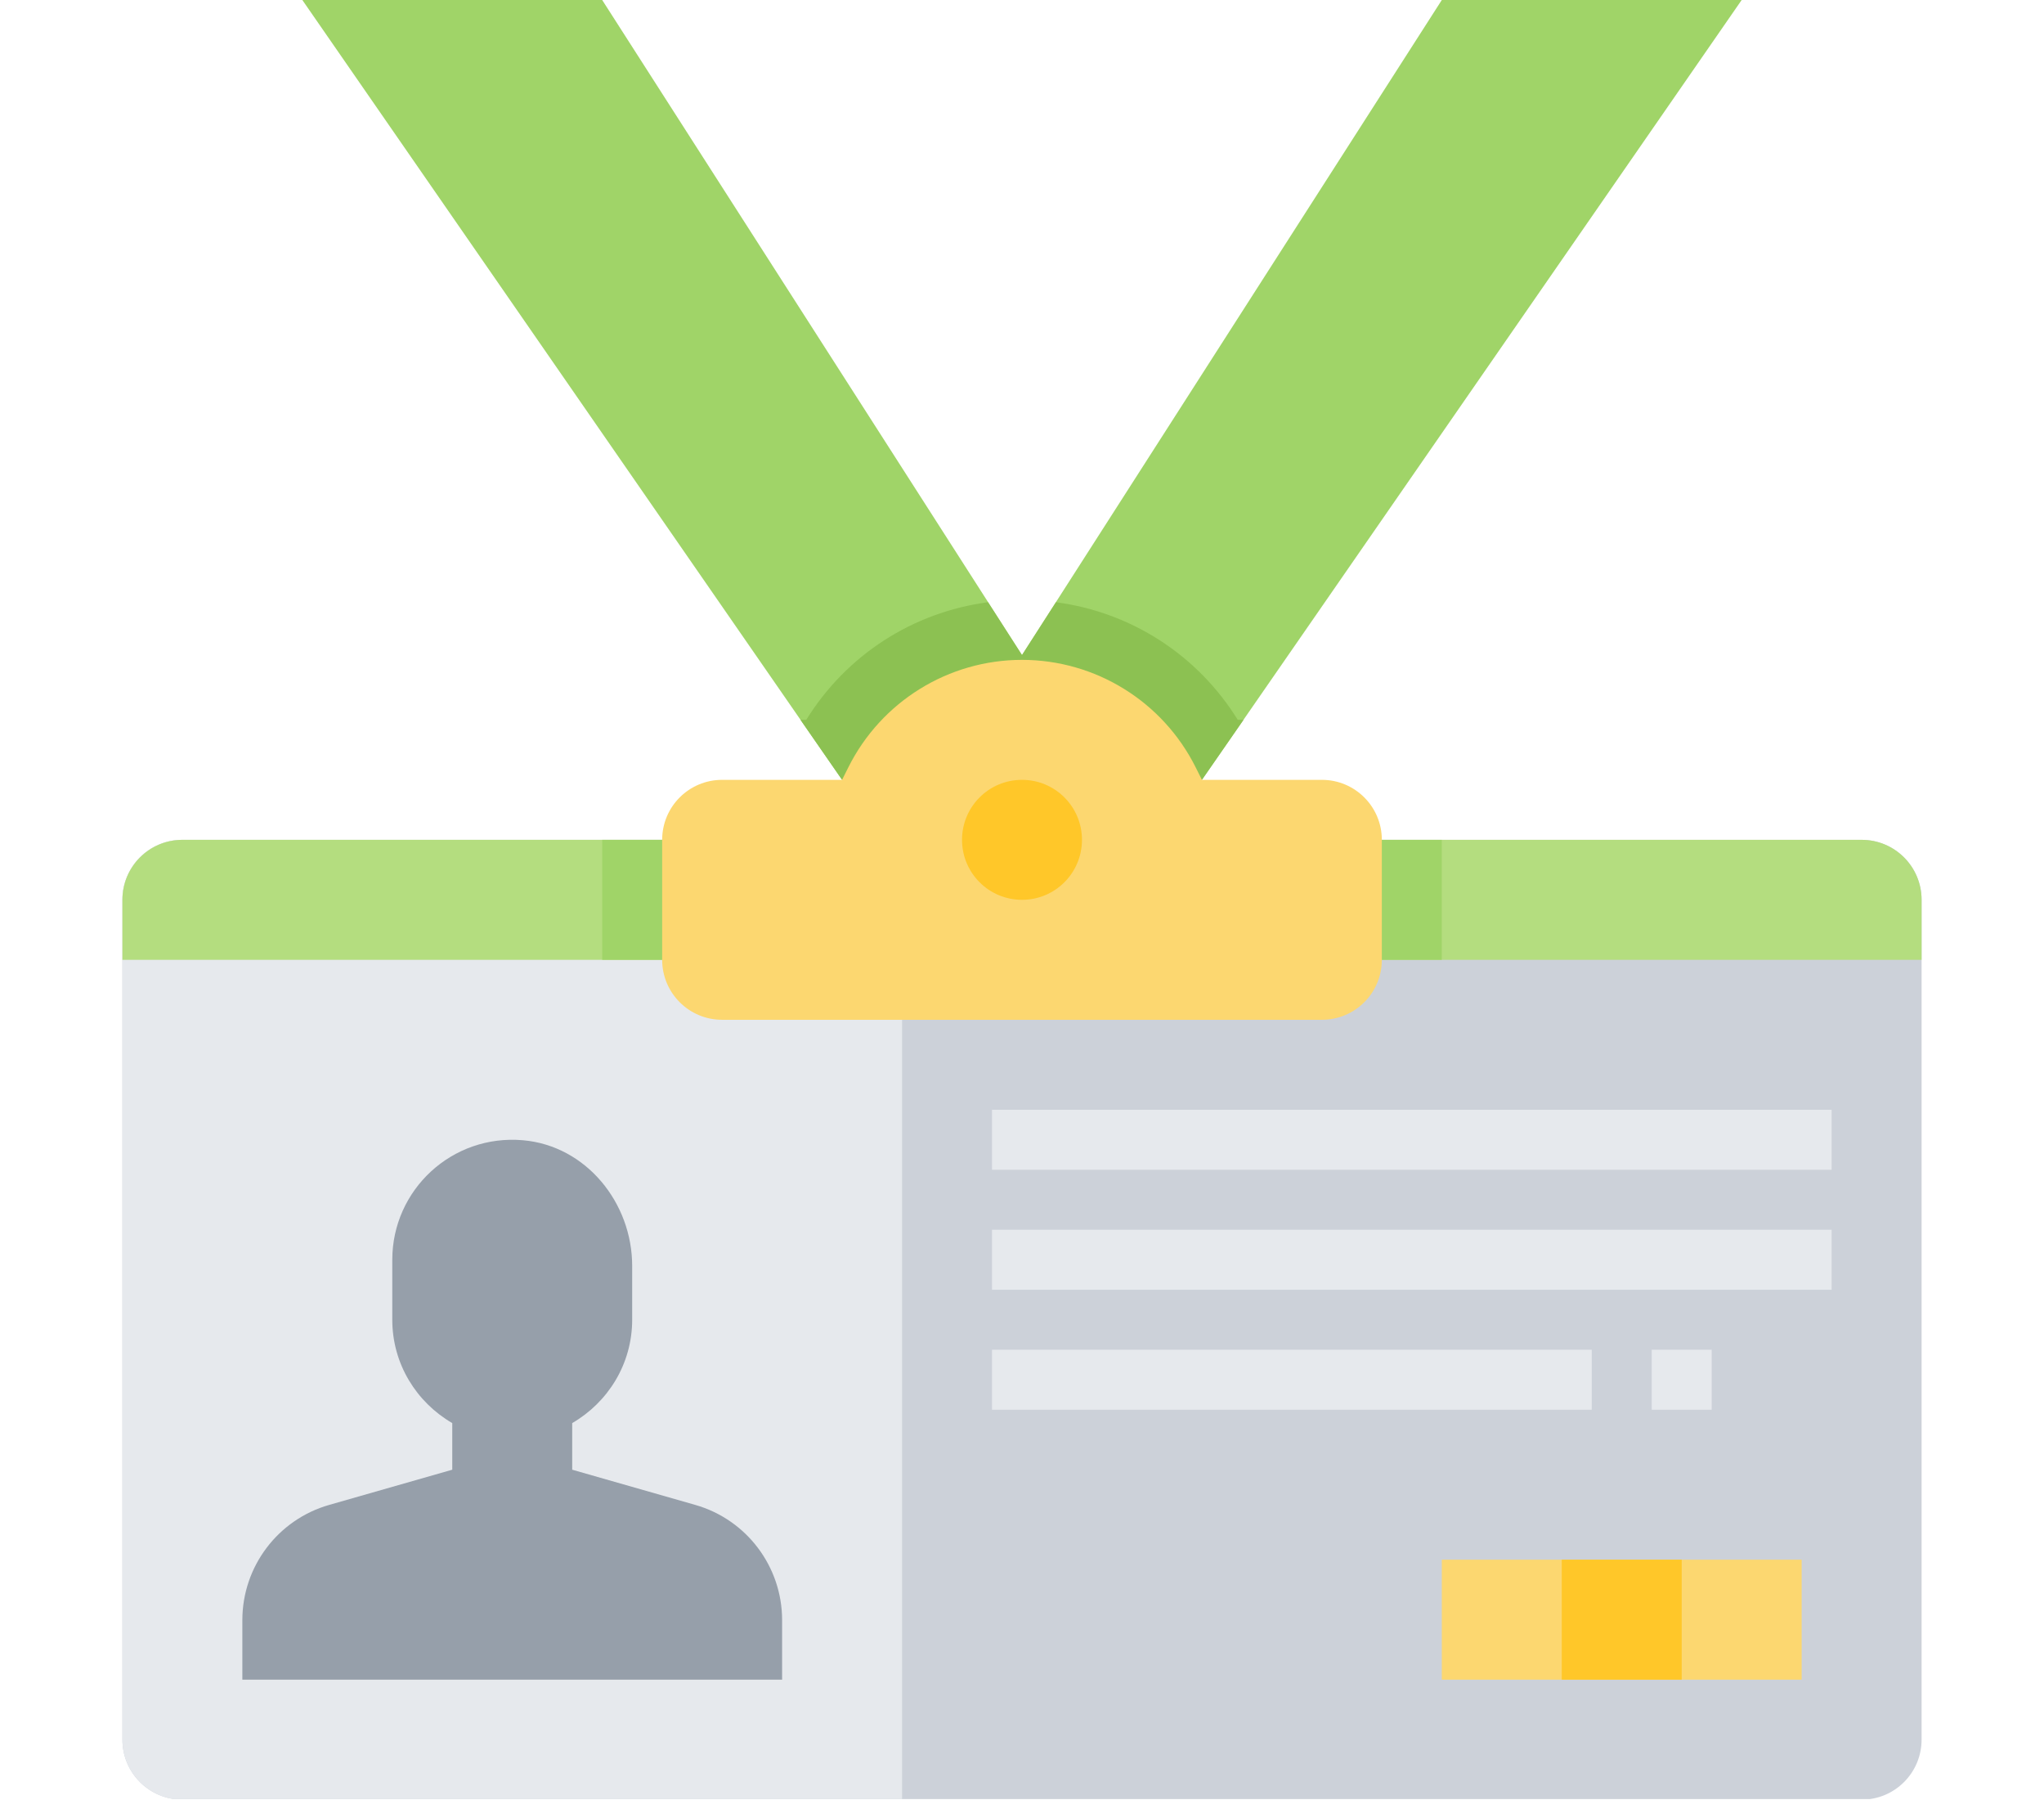 <?xml version="1.0" encoding="UTF-8"?><svg xmlns="http://www.w3.org/2000/svg" xmlns:xlink="http://www.w3.org/1999/xlink" contentScriptType="text/ecmascript" width="1603.5pt" zoomAndPan="magnify" contentStyleType="text/css" viewBox="0 0 1603.5 1411.5" height="1411.5pt" preserveAspectRatio="xMidYMid meet" version="1.2"><defs><clipPath xml:id="clip1" id="clip1"><path d="M 96.031 658 L 1507.469 658 L 1507.469 1411 L 96.031 1411 Z M 96.031 658 "/></clipPath><clipPath xml:id="clip2" id="clip2"><path d="M 96.031 658 L 708 658 L 708 1411 L 96.031 1411 Z M 96.031 658 "/></clipPath><clipPath xml:id="clip3" id="clip3"><path d="M 96.031 658 L 1507.469 658 L 1507.469 753 L 96.031 753 Z M 96.031 658 "/></clipPath></defs><g xml:id="surface1" id="surface1"><path style=" stroke:none;fill-rule:nonzero;fill:rgb(62.749%,83.139%,40.779%);fill-opacity:1;" d="M 660.605 611.625 L 237.176 0 L 472.414 0 L 801.75 513.762 L 1131.086 0 L 1366.324 0 L 942.895 611.625 L 660.605 611.625 "/><g clip-rule="nonzero" clip-path="url(#clip1)"><path style=" stroke:none;fill-rule:nonzero;fill:rgb(79.999%,81.96%,85.1%);fill-opacity:1;" d="M 1084.039 658.672 L 1460.422 658.672 C 1486.426 658.672 1507.469 679.715 1507.469 705.719 L 1507.469 1364.391 C 1507.469 1390.398 1486.426 1411.441 1460.422 1411.441 L 143.078 1411.441 C 117.074 1411.441 96.031 1390.398 96.031 1364.391 L 96.031 705.719 C 96.031 679.715 117.074 658.672 143.078 658.672 L 1084.039 658.672 "/></g><g clip-rule="nonzero" clip-path="url(#clip2)"><path style=" stroke:none;fill-rule:nonzero;fill:rgb(90.199%,91.37%,92.94%);fill-opacity:1;" d="M 519.461 658.672 L 143.078 658.672 C 117.074 658.672 96.031 679.715 96.031 705.719 L 96.031 1364.391 C 96.031 1390.398 117.074 1411.441 143.078 1411.441 L 707.652 1411.441 L 707.652 658.672 L 519.461 658.672 "/></g><g clip-rule="nonzero" clip-path="url(#clip3)"><path style=" stroke:none;fill-rule:nonzero;fill:rgb(70.589%,86.67%,49.799%);fill-opacity:1;" d="M 1460.422 658.672 L 143.078 658.672 C 117.074 658.672 96.031 679.715 96.031 705.719 L 96.031 752.77 L 1507.469 752.77 L 1507.469 705.719 C 1507.469 679.715 1486.426 658.672 1460.422 658.672 "/></g><path style=" stroke:none;fill-rule:nonzero;fill:rgb(58.82%,62.349%,66.669%);fill-opacity:1;" d="M 448.891 1152.676 L 448.891 1116.105 C 476.918 1099.84 495.938 1069.789 495.938 1035.055 L 495.938 992.879 C 495.938 943.258 459.734 898.598 410.297 894.281 C 354.52 889.41 307.746 933.242 307.746 988.008 L 307.746 1035.055 C 307.746 1069.789 326.766 1099.84 354.793 1116.105 L 354.793 1152.676 L 258.402 1180.242 C 217.969 1191.73 190.125 1228.668 190.125 1270.664 L 190.125 1317.344 L 613.559 1317.344 L 613.559 1270.664 C 613.559 1228.668 585.715 1191.73 545.285 1180.242 L 448.891 1152.676 "/><path style=" stroke:none;fill-rule:nonzero;fill:rgb(62.749%,83.139%,40.779%);fill-opacity:1;" d="M 1084.039 658.672 L 472.414 658.672 L 472.414 752.77 L 1131.086 752.77 L 1131.086 658.672 L 1084.039 658.672 "/><path style=" stroke:none;fill-rule:nonzero;fill:rgb(54.9%,75.69%,32.159%);fill-opacity:1;" d="M 971.012 564.574 C 939.492 513.668 887.391 480.129 828.398 472.316 L 801.75 513.762 L 775.102 472.316 C 716.109 480.129 664.008 513.668 632.488 564.574 L 627.984 564.574 L 660.605 611.625 L 942.895 611.625 L 975.516 564.574 L 971.012 564.574 "/><path style=" stroke:none;fill-rule:nonzero;fill:rgb(98.819%,84.309%,43.919%);fill-opacity:1;" d="M 942.895 611.625 L 937.934 601.699 C 912.109 550.148 859.457 517.527 801.75 517.527 C 744.043 517.527 691.391 550.148 665.566 601.699 L 660.605 611.625 L 566.512 611.625 C 540.504 611.625 519.461 632.668 519.461 658.672 L 519.461 752.77 C 519.461 778.773 540.504 799.816 566.512 799.816 L 1036.988 799.816 C 1062.996 799.816 1084.039 778.773 1084.039 752.77 L 1084.039 658.672 C 1084.039 632.668 1062.996 611.625 1036.988 611.625 L 942.895 611.625 "/><path style=" stroke:none;fill-rule:nonzero;fill:rgb(100%,78.04%,16.08%);fill-opacity:1;" d="M 848.797 658.672 C 848.797 684.676 827.754 705.719 801.75 705.719 C 775.746 705.719 754.703 684.676 754.703 658.672 C 754.703 632.668 775.746 611.625 801.75 611.625 C 827.754 611.625 848.797 632.668 848.797 658.672 "/><path style=" stroke:none;fill-rule:nonzero;fill:rgb(98.819%,84.309%,43.919%);fill-opacity:1;" d="M 1131.086 1223.25 L 1413.375 1223.25 L 1413.375 1317.344 L 1131.086 1317.344 L 1131.086 1223.25 "/><path style=" stroke:none;fill-rule:nonzero;fill:rgb(100%,78.04%,16.08%);fill-opacity:1;" d="M 1225.184 1223.25 L 1225.184 1317.344 L 1319.277 1317.344 L 1319.277 1223.25 L 1225.184 1223.25 "/><path style=" stroke:none;fill-rule:nonzero;fill:rgb(90.199%,91.37%,92.94%);fill-opacity:1;" d="M 1436.898 917.438 L 778.227 917.438 L 778.227 870.387 L 1436.898 870.387 L 1436.898 917.438 "/><path style=" stroke:none;fill-rule:nonzero;fill:rgb(90.199%,91.37%,92.94%);fill-opacity:1;" d="M 1436.898 1011.531 L 778.227 1011.531 L 778.227 964.484 L 1436.898 964.484 L 1436.898 1011.531 "/><path style=" stroke:none;fill-rule:nonzero;fill:rgb(90.199%,91.37%,92.94%);fill-opacity:1;" d="M 1248.707 1105.629 L 778.227 1105.629 L 778.227 1058.578 L 1248.707 1058.578 L 1248.707 1105.629 "/><path style=" stroke:none;fill-rule:nonzero;fill:rgb(90.199%,91.37%,92.94%);fill-opacity:1;" d="M 1342.801 1105.629 L 1295.754 1105.629 L 1295.754 1058.578 L 1342.801 1058.578 L 1342.801 1105.629 "/></g></svg>